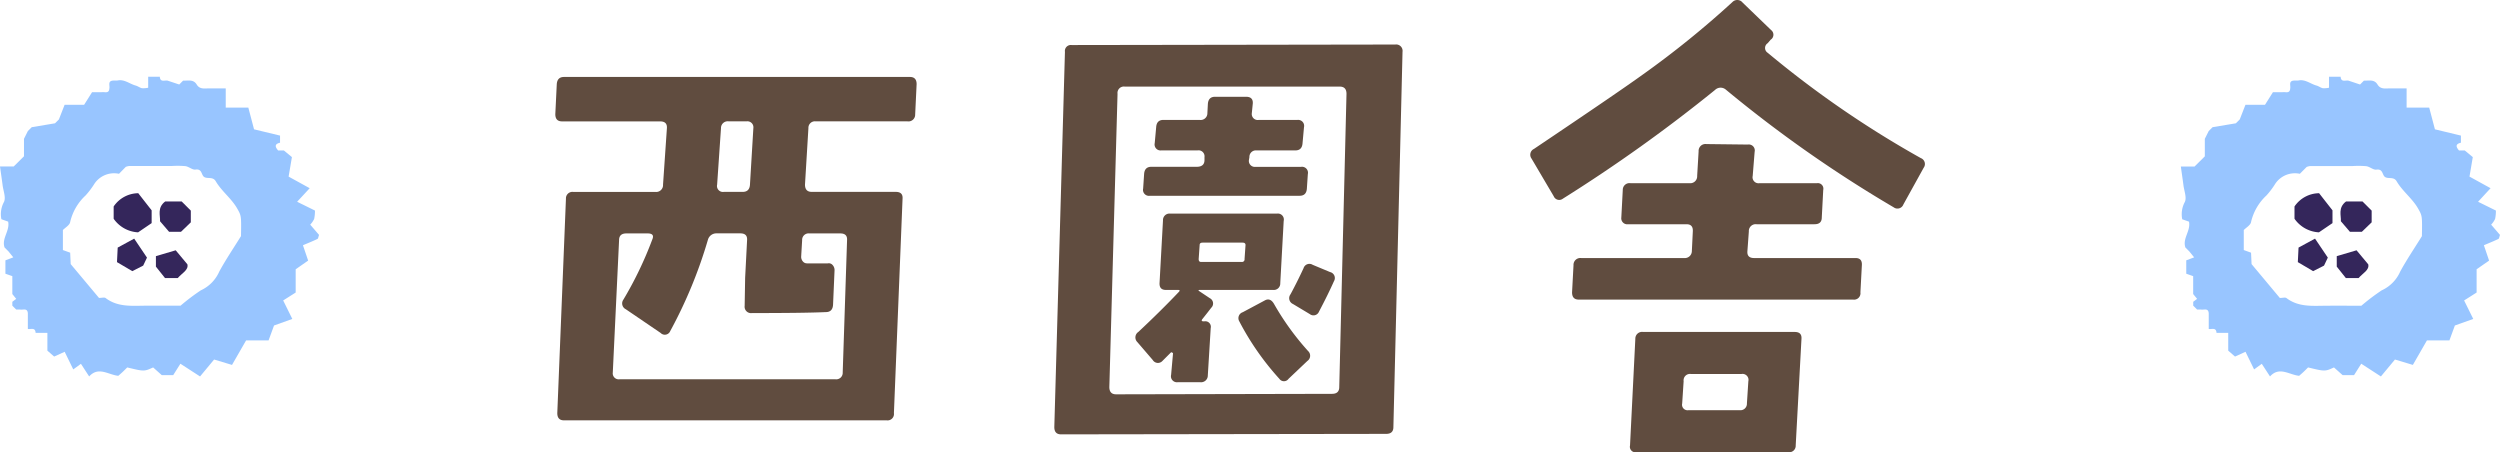 <svg xmlns="http://www.w3.org/2000/svg" viewBox="0 0 218.952 39.606"><defs><style>.cls-1{fill:#604c3f;}.cls-2{fill:#98c5ff;}.cls-3{fill:#34265b;}</style></defs><title>h2--1</title><g id="レイヤー_2" data-name="レイヤー 2"><g id="ボディ"><path class="cls-1" d="M80.278,7.372l-.127,2.665a.587.587,0,0,1-.677.591H71.437a.568.568,0,0,0-.635.593l-.3,4.949q0,.634.592.635h7.36q.636,0,.593.592L78.29,36.179a.561.561,0,0,1-.635.635H49.4c-.4,0-.592-.212-.592-.635L49.566,17.4a.567.567,0,0,1,.635-.592h7.191a.6.6,0,0,0,.677-.635l.339-4.949c.027-.394-.169-.593-.593-.593H49.228c-.4,0-.593-.21-.593-.633l.127-2.623c.029-.423.239-.635.635-.635H79.686Q80.279,6.737,80.278,7.372ZM74.186,21.036q.042-.594-.592-.593H70.887a.567.567,0,0,0-.635.593l-.085,1.437a.615.615,0,0,0,.149.424.462.462,0,0,0,.359.169H72.5a.435.435,0,0,1,.422.147.649.649,0,0,1,.169.445L72.959,26.7q-.042.634-.634.634-1.863.085-6.472.085a.561.561,0,0,1-.635-.634l.042-2.454.17-3.3q.042-.594-.593-.593H62.765a.766.766,0,0,0-.762.55,40.47,40.47,0,0,1-3.3,8,.512.512,0,0,1-.846.17l-3.046-2.073a.566.566,0,0,1-.212-.846,32.492,32.492,0,0,0,2.538-5.288q.212-.509-.423-.508H54.854q-.635,0-.635.593l-.55,11.591a.523.523,0,0,0,.593.591H73.171a.566.566,0,0,0,.634-.591ZM65.98,11.221a.525.525,0,0,0-.593-.593H63.822a.589.589,0,0,0-.677.593l-.338,4.949a.522.522,0,0,0,.592.635h1.65q.593,0,.634-.635Z"/><path class="cls-1" d="M122.834,4.538l-.8,32.868q0,.593-.634.593l-28.47.042q-.592,0-.593-.635l.931-32.868a.524.524,0,0,1,.593-.593L122.2,3.9A.56.56,0,0,1,122.834,4.538Zm-4.907,3.679q0-.633-.592-.633H98.51a.56.56,0,0,0-.635.633L97.157,33.9c0,.423.2.635.592.635l18.909-.042q.635,0,.635-.593Zm-5.5,11.126-.3,5.457a.567.567,0,0,1-.635.592h-6.388c-.169,0-.184.043-.042.127l.889.593a.519.519,0,0,1,.127.846q-.255.338-.762.972c-.113.142-.085.212.084.212h.085a.485.485,0,0,1,.55.592l-.254,4.145a.589.589,0,0,1-.677.593h-1.945a.522.522,0,0,1-.593-.635l.169-1.9a.248.248,0,0,0-.169-.085l-.762.762a.531.531,0,0,1-.846-.085L99.61,29.961a.575.575,0,0,1,.085-.888q1.988-1.861,3.553-3.511c.112-.113.085-.17-.084-.17h-1.058q-.594,0-.55-.635l.3-5.456a.566.566,0,0,1,.635-.592h9.349A.522.522,0,0,1,112.428,19.343Zm2.115-4.1-.085,1.269q-.042.634-.634.634H100.709a.521.521,0,0,1-.591-.634l.084-1.269q.042-.635.634-.635h3.977c.451,0,.677-.2.677-.592v-.254a.524.524,0,0,0-.592-.592h-3.173a.522.522,0,0,1-.593-.634l.127-1.4q.043-.634.635-.634h3.173a.588.588,0,0,0,.677-.592l.042-.8q.042-.635.634-.635h2.707c.424,0,.621.2.593.593l-.085.846a.524.524,0,0,0,.593.592h3.384a.523.523,0,0,1,.593.634l-.127,1.4q-.043.635-.635.634h-3.385a.567.567,0,0,0-.634.592l-.043.254a.523.523,0,0,0,.593.592h3.977A.523.523,0,0,1,114.543,15.24Zm-5.458,6.219c0-.141-.085-.212-.253-.212h-3.511c-.169,0-.254.071-.254.212l-.085,1.226c0,.169.07.254.212.254h3.554a.224.224,0,0,0,.252-.254Zm5.458,9.263a.557.557,0,0,1-.042.889l-1.65,1.565a.487.487,0,0,1-.8,0,23.788,23.788,0,0,1-3.511-5.034.546.546,0,0,1,.3-.8l1.9-1.015c.339-.2.62-.1.847.3A23.434,23.434,0,0,0,114.543,30.722Zm2.284-6.091q-.507,1.142-1.311,2.665a.519.519,0,0,1-.8.211l-1.481-.888a.557.557,0,0,1-.211-.846q.593-1.1,1.142-2.284a.536.536,0,0,1,.8-.3l1.523.635A.536.536,0,0,1,116.827,24.631Z"/><path class="cls-1" d="M168.478,14.69,166.7,17.905a.552.552,0,0,1-.846.254,112.094,112.094,0,0,1-14.72-10.323.7.7,0,0,0-.931.043A135.859,135.859,0,0,1,136.878,17.4a.519.519,0,0,1-.8-.211l-1.945-3.3a.565.565,0,0,1,.211-.846q7.361-4.948,9.476-6.472A82.127,82.127,0,0,0,151.727.18a.593.593,0,0,1,.888.042l2.5,2.411a.515.515,0,0,1-.042.847l-.254.3a.5.5,0,0,0,0,.846,88.18,88.18,0,0,0,13.411,9.222A.552.552,0,0,1,168.478,14.69Zm-5.415,8.545-.126,2.369a.561.561,0,0,1-.635.635H138.274c-.4,0-.591-.212-.591-.635l.126-2.369a.6.6,0,0,1,.677-.635h9.01a.615.615,0,0,0,.677-.592l.085-1.734c.027-.423-.155-.635-.55-.635h-5.119a.523.523,0,0,1-.592-.592l.127-2.411a.587.587,0,0,1,.677-.592h5.161a.605.605,0,0,0,.677-.635l.127-2.157a.6.6,0,0,1,.676-.635l3.638.043a.523.523,0,0,1,.593.634l-.17,2.115a.523.523,0,0,0,.593.635h5.034a.485.485,0,0,1,.55.592l-.127,2.411q0,.592-.635.592h-5.076a.6.6,0,0,0-.677.635l-.127,1.734c-.028.4.169.592.592.592h8.884C162.908,22.6,163.092,22.812,163.063,23.235Zm-5.288,6.43-.506,9.349a.568.568,0,0,1-.635.592H143.309a.484.484,0,0,1-.55-.592l.465-9.349a.588.588,0,0,1,.676-.592h13.284C157.606,29.073,157.8,29.27,157.775,29.665Zm-4.653,3.722a.522.522,0,0,0-.592-.634h-4.441a.561.561,0,0,0-.635.634l-.127,1.947a.484.484,0,0,0,.55.591h4.484a.567.567,0,0,0,.635-.591Z"/><path class="cls-2" d="M1.08,25.752V24.185l-.606-.213V22.8l.691-.261L.74,22.014c-.113-.114-.227-.227-.34-.34-.273-.8.478-1.445.315-2.264L.122,19.2a2.242,2.242,0,0,1,.234-1.528c.167-.389-.063-.952-.126-1.436-.068-.53-.147-1.059-.23-1.655H1.2l.9-.893V12.159l.34-.68.34-.34,2.039-.34c.113-.113.227-.226.34-.34l.5-1.283H7.368c.245-.386.47-.743.693-1.1H8.9c.258-.052.651.168.68-.34.051-.258-.169-.651.339-.68h.34c.618-.15,1.079.288,1.618.435.192.052.361.19.553.235a2.026,2.026,0,0,0,.548-.043V6.721h1.019c.029.509.422.289.68.34l1.02.34.339-.34c.424.019.9-.138,1.19.34s.766.321,1.189.34H19.77V9.426h1.979c.181.683.353,1.337.5,1.9l2.277.549V12.5c-.52.117-.422.379-.166.68h.506l.7.58c-.069.412-.164.971-.289,1.707l1.846,1.016-1.1,1.187,1.562.77a3.433,3.433,0,0,1-.071.735,1.908,1.908,0,0,1-.345.5l.775.9c-.062.165-.072.319-.14.352-.417.2-.848.371-1.272.552.158.463.292.859.456,1.343l-1.092.762V25.62l-1.095.694.8,1.619L24,28.507l-.479,1.308H21.552L20.32,31.959l-1.568-.472L17.521,32.97,15.8,31.855l-.631,1h-1l-.757-.675c-.788.359-.788.359-2.269,0-.1.1-.253.254-.406.4-.119.112-.244.217-.377.334-.87-.087-1.737-.849-2.551.056l-.721-1.108-.672.491-.753-1.544-.919.419-.594-.517V29.15H3.119c-.029-.508-.422-.288-.68-.34V27.451c-.029-.508-.422-.289-.679-.34H1.42q-.171-.169-.34-.34v-.339c.113-.086.226-.172.34-.257Zm9.342-10.531a2.068,2.068,0,0,0-2.147.864A7.076,7.076,0,0,1,7.5,17.113a4.585,4.585,0,0,0-1.355,2.333c-.039.269-.431.488-.636.7V21.9l.637.23c.017.362.034.742.045,1L8.67,26.092c.25,0,.474-.071.581.011,1.047.8,2.262.678,3.46.67,1.068-.007,2.136,0,3.1,0a18.653,18.653,0,0,1,1.776-1.345A3.231,3.231,0,0,0,19.2,23.791c.556-1.027,1.217-2,1.907-3.112.028-1.767.032-1.77-.323-2.4-.507-.9-1.373-1.521-1.893-2.411-.251-.429-.747-.174-1.025-.38-.25-.185-.16-.722-.746-.637-.271.04-.573-.255-.876-.3a8.224,8.224,0,0,0-1.186-.014c-1.244,0-2.488,0-3.733,0a1.305,1.305,0,0,0-.31.078Z"/><path class="cls-3" d="M12.093,20.349a2.78,2.78,0,0,1-2.139-1.19V18.084a2.63,2.63,0,0,1,2.155-1.162c.3.386.645.826,1.172,1.5V19.54Z"/><path class="cls-3" d="M16.712,18.446v1.026l-.861.83H14.809l-.793-.925c.032-.495-.271-1.19.456-1.735h1.437Z"/><path class="cls-3" d="M10.308,21.684l1.444-.785,1.12,1.663-.331.7-.955.485-1.34-.79C10.269,22.5,10.289,22.081,10.308,21.684Z"/><path class="cls-3" d="M16.413,23.151c.117.5-.471.764-.848,1.205h-1.11l-.8-1.005v-.919l1.733-.511Z"/><path class="cls-2" d="M192.08,25.752V24.185l-.606-.213V22.8l.691-.261-.425-.522c-.113-.114-.227-.227-.34-.34-.273-.8.478-1.445.315-2.264l-.593-.208a2.242,2.242,0,0,1,.234-1.528c.167-.389-.063-.952-.126-1.436-.068-.53-.147-1.059-.23-1.655h1.2l.9-.893V12.159c.114-.227.227-.453.34-.68l.34-.34,2.039-.34.34-.34.5-1.283h1.712c.245-.386.47-.743.693-1.1h.835c.258-.052.651.168.68-.34.051-.258-.169-.651.339-.68h.34c.618-.15,1.079.288,1.618.435.192.052.361.19.553.235a2.026,2.026,0,0,0,.548-.043V6.721h1.019c.029.509.422.289.68.34l1.02.34.339-.34c.424.019.9-.138,1.19.34s.766.321,1.189.34h1.359V9.426h1.979c.181.683.353,1.337.5,1.9l2.277.549V12.5c-.52.117-.422.379-.166.68h.506l.7.58c-.069.412-.164.971-.289,1.707l1.846,1.016-1.095,1.187,1.562.77a3.433,3.433,0,0,1-.071.735,1.908,1.908,0,0,1-.345.5l.775.9c-.062.165-.072.319-.14.352-.417.2-.848.371-1.272.552.158.463.292.859.456,1.343l-1.092.762V25.62l-1.095.694.8,1.619L215,28.507l-.479,1.308h-1.969l-1.232,2.144-1.568-.472-1.231,1.483L206.8,31.855l-.631,1h-1l-.757-.675c-.788.359-.788.359-2.269,0-.1.1-.253.254-.406.4-.119.112-.244.217-.377.334-.87-.087-1.737-.849-2.551.056l-.721-1.108-.672.491-.753-1.544-.919.419-.594-.517V29.15h-1.027c-.029-.508-.422-.288-.68-.34V27.451c-.029-.508-.422-.289-.679-.34h-.34l-.34-.34v-.339c.113-.086.226-.172.34-.257Zm9.342-10.531a2.068,2.068,0,0,0-2.147.864,7.076,7.076,0,0,1-.772,1.028,4.585,4.585,0,0,0-1.355,2.333c-.039.269-.431.488-.636.7V21.9l.637.23c.017.362.034.742.045,1l2.476,2.965c.25,0,.474-.071.581.011,1.047.8,2.262.678,3.46.67,1.068-.007,2.136,0,3.1,0a18.653,18.653,0,0,1,1.776-1.345,3.231,3.231,0,0,0,1.619-1.635c.556-1.027,1.217-2,1.907-3.112.028-1.767.032-1.77-.323-2.4-.507-.9-1.373-1.521-1.893-2.411-.251-.429-.747-.174-1.025-.38-.25-.185-.16-.722-.746-.637-.271.04-.573-.255-.876-.3a8.224,8.224,0,0,0-1.186-.014c-1.244,0-2.488,0-3.733,0a1.305,1.305,0,0,0-.31.078Z"/><path class="cls-3" d="M203.093,20.349a2.78,2.78,0,0,1-2.139-1.19V18.084a2.63,2.63,0,0,1,2.155-1.162c.3.386.645.826,1.172,1.5V19.54Z"/><path class="cls-3" d="M207.712,18.446v1.026l-.861.83h-1.042l-.793-.925c.032-.495-.271-1.19.456-1.735h1.437Z"/><path class="cls-3" d="M201.308,21.684l1.444-.785,1.12,1.663-.331.7-.955.485-1.34-.79C201.269,22.5,201.289,22.081,201.308,21.684Z"/><path class="cls-3" d="M207.413,23.151c.117.5-.471.764-.848,1.205h-1.11l-.8-1.005v-.919l1.733-.511Z"/></g></g></svg>